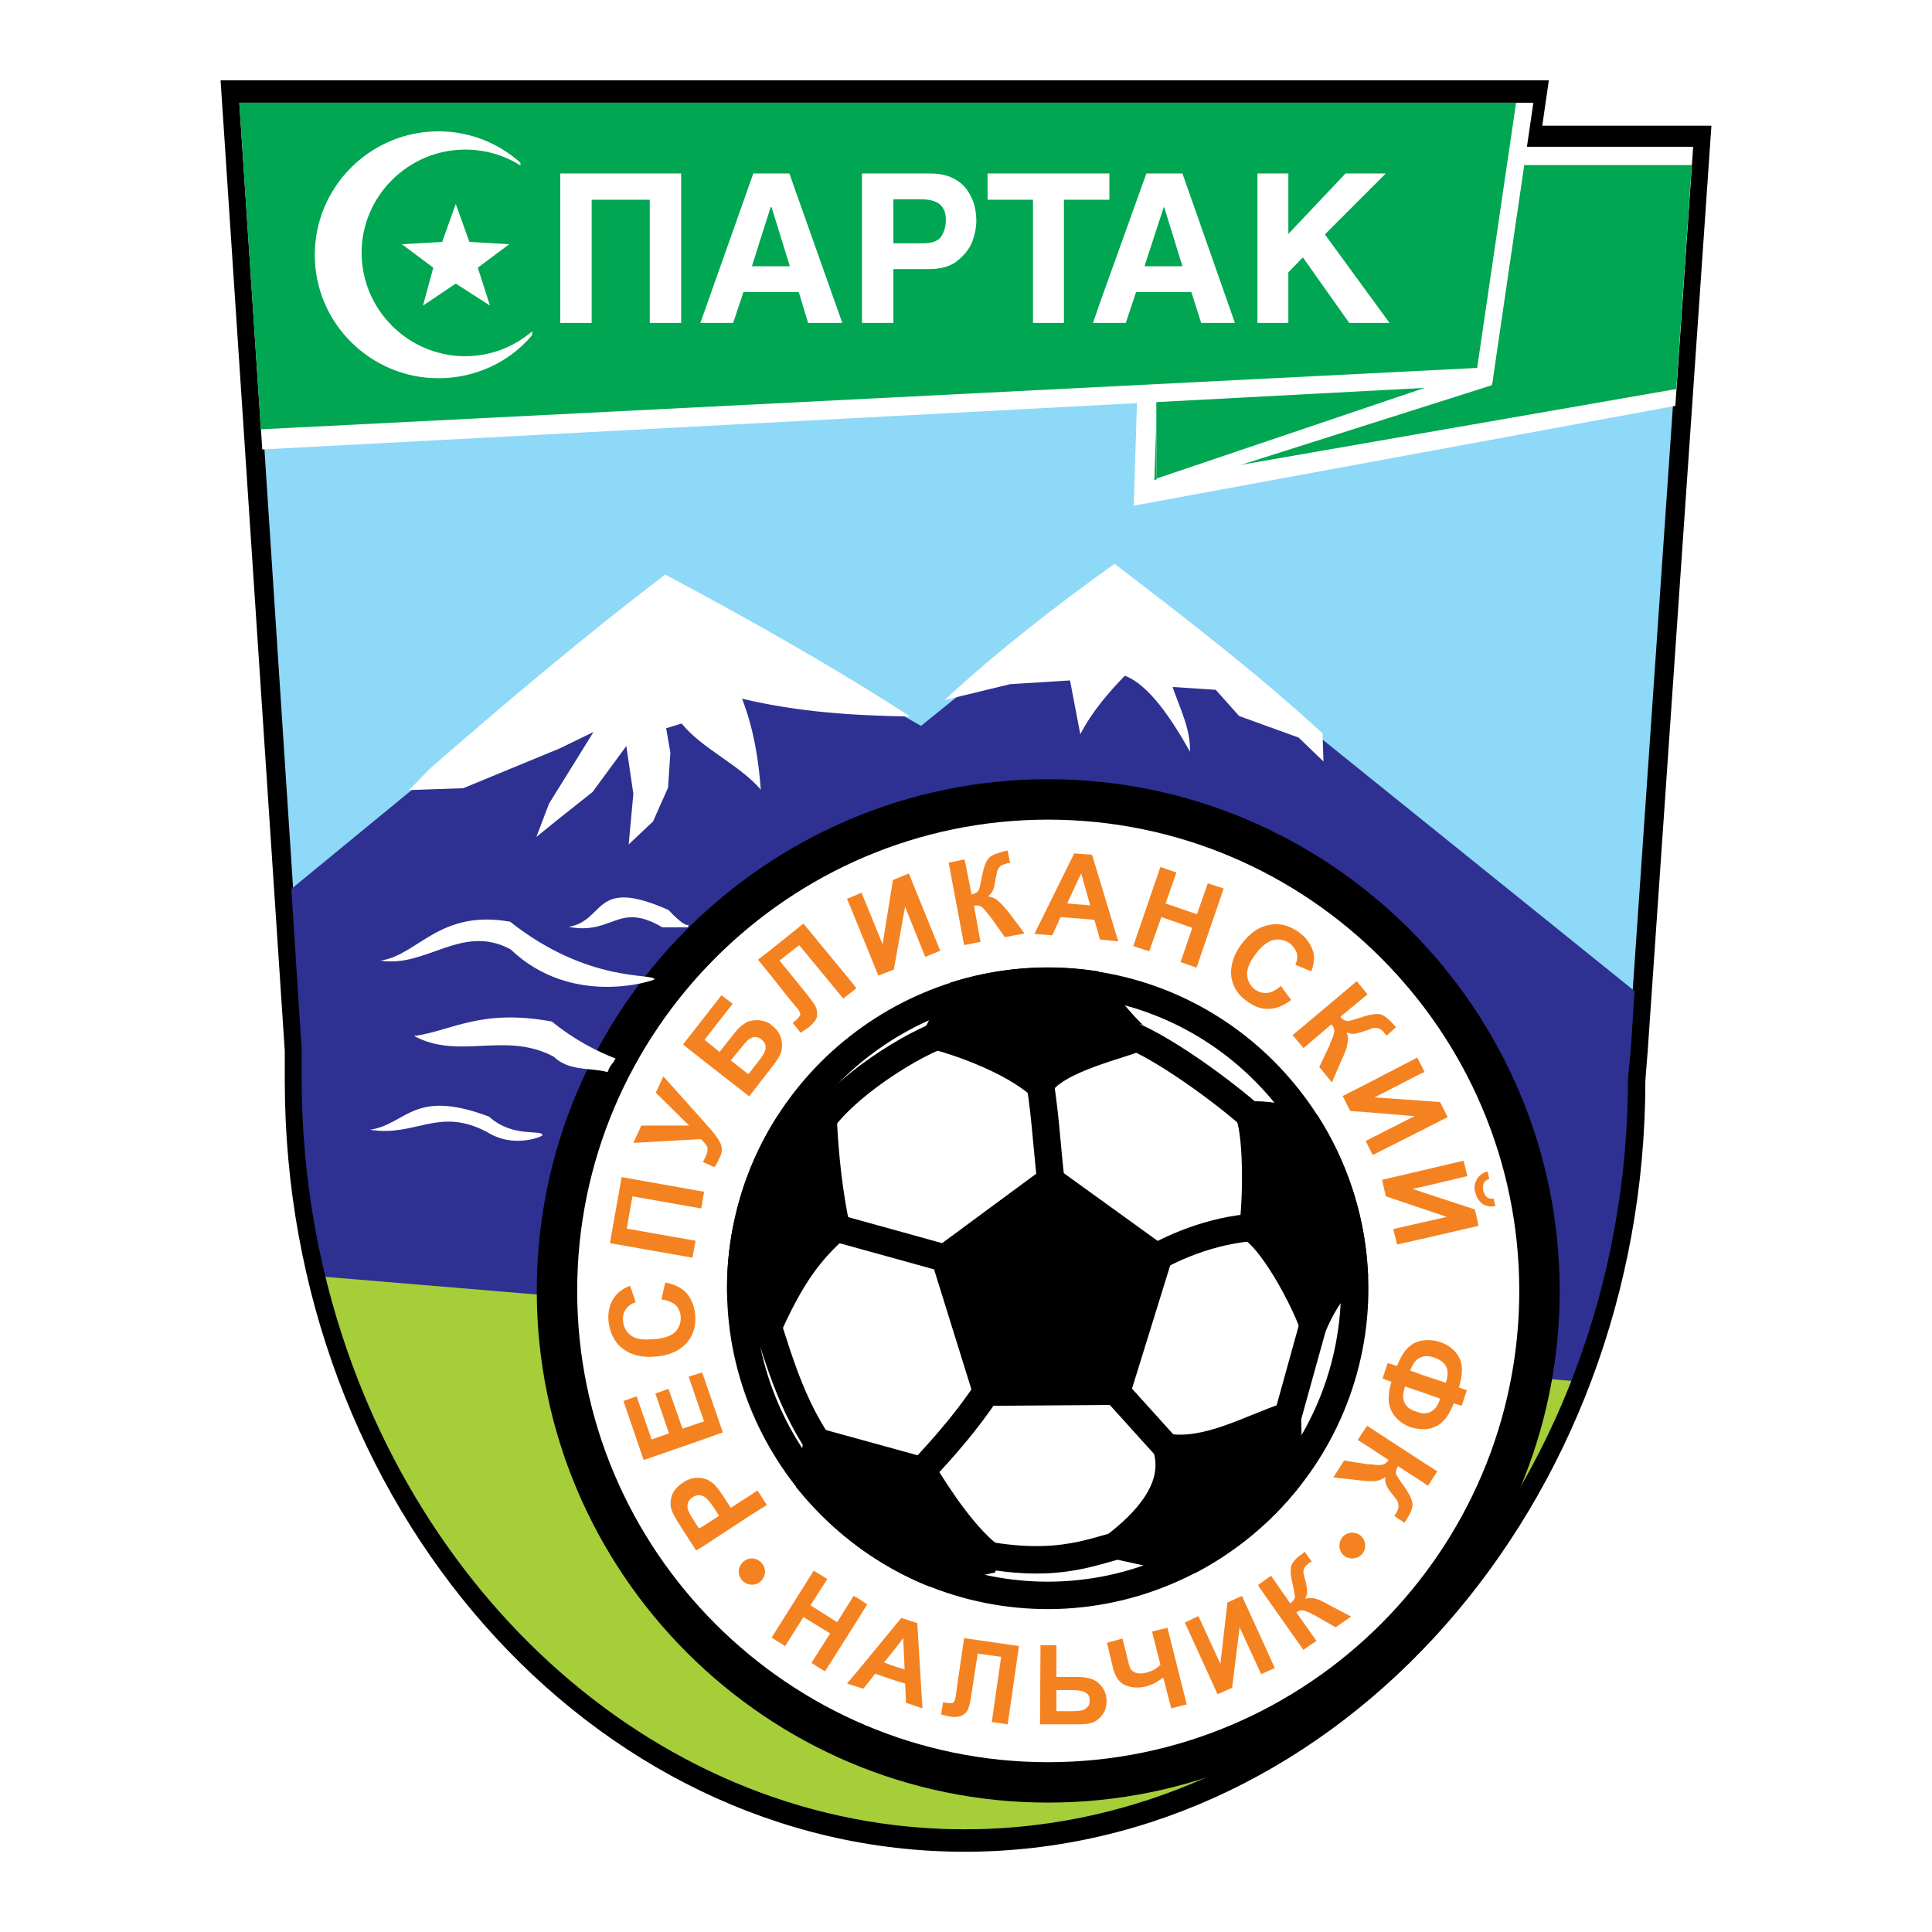 <?xml version="1.0" encoding="utf-8"?>
<!-- Generator: Adobe Illustrator 13.0.0, SVG Export Plug-In . SVG Version: 6.00 Build 14948)  -->
<!DOCTYPE svg PUBLIC "-//W3C//DTD SVG 1.0//EN" "http://www.w3.org/TR/2001/REC-SVG-20010904/DTD/svg10.dtd">
<svg version="1.0" id="Layer_1" xmlns="http://www.w3.org/2000/svg" xmlns:xlink="http://www.w3.org/1999/xlink" x="0px" y="0px"
	 width="192.756px" height="192.756px" viewBox="0 0 192.756 192.756" enable-background="new 0 0 192.756 192.756"
	 xml:space="preserve">
<g>
	<polygon fill-rule="evenodd" clip-rule="evenodd" fill="#FFFFFF" points="0,0 192.756,0 192.756,192.756 0,192.756 0,0 	"/>
	<path fill-rule="evenodd" clip-rule="evenodd" d="M96.238,184.75c37.349,0,67.92-34.639,67.92-76.943l0.233-2.945l6.357-92.32
		h-16.875l0.654-4.535H22.007l6.405,96.854v2.945C28.412,150.111,58.936,184.75,96.238,184.75L96.238,184.75z"/>
	
		<polygon fill-rule="evenodd" clip-rule="evenodd" fill="#8ED8F8" stroke="#000000" stroke-width="0.432" stroke-miterlimit="2.613" points="
		163.036,99.906 167.149,40.167 114.234,49.563 113.907,39.559 26.121,44.141 29.112,89.95 66.462,59.707 92.171,74.197 
		110.822,58.21 163.036,99.906 	"/>
	<polygon fill-rule="evenodd" clip-rule="evenodd" fill="#FFFFFF" points="167.149,40.494 168.927,14.645 114.234,14.645 
		113.112,50.451 167.149,40.494 	"/>
	<polygon fill-rule="evenodd" clip-rule="evenodd" fill="#00A651" points="167.243,38.812 168.785,16.467 116.244,16.467 
		115.169,47.88 167.243,38.812 	"/>
	<polygon fill-rule="evenodd" clip-rule="evenodd" fill="#FFFFFF" points="115.403,49.049 148.826,38.438 148.966,37.689 
		115.356,38.344 115.403,49.049 	"/>
	<polygon fill-rule="evenodd" clip-rule="evenodd" fill="#00A651" points="115.403,47.74 147.471,36.895 115.356,38.204 
		115.403,47.74 	"/>
	<polygon fill-rule="evenodd" clip-rule="evenodd" fill="#FFFFFF" points="23.876,10.25 26.167,44.842 148.872,38.344 
		152.986,10.25 23.876,10.25 	"/>
	<polygon fill-rule="evenodd" clip-rule="evenodd" fill="#00A651" points="23.876,10.25 26.027,42.832 147.377,36.708 
		151.257,10.25 23.876,10.25 	"/>
	<path fill-rule="evenodd" clip-rule="evenodd" fill="#2E3192" d="M96.238,182.506c36.414,0,66.19-33.75,66.19-74.98l0.28-2.85
		l0.374-5.797l-52.027-41.93L91.891,72.421L66.462,57.977L29.065,88.688l1.029,15.987v2.85
		C30.094,148.756,59.87,182.506,96.238,182.506L96.238,182.506z"/>
	<path fill-rule="evenodd" clip-rule="evenodd" fill="#A6CE39" d="M96.238,182.506c26.925,0,50.25-18.465,60.534-44.736
		L32.478,127.393C40.237,159.086,65.947,182.506,96.238,182.506L96.238,182.506z"/>
	
		<path fill-rule="evenodd" clip-rule="evenodd" fill="#FFFFFF" stroke="#000000" stroke-width="4.032" stroke-miterlimit="2.613" d="
		M104.559,177.83c27.018,0,49.035-22.016,49.035-49.035c0-27.018-22.018-49.035-49.035-49.035
		c-26.972,0-48.989,22.017-48.989,49.035C55.57,155.814,77.587,177.83,104.559,177.83L104.559,177.83z"/>
	<path fill-rule="evenodd" clip-rule="evenodd" fill="#FFFFFF" d="M116.104,29.136v-2.572h1.869l-1.822-5.889h-0.047v-3.366h1.869
		l5.236,14.912h-3.366l-0.981-3.084H116.104L116.104,29.136z M128.539,32.22h-3.086V17.309h3.086v6.03l5.703-6.03h4.02l-6.077,6.078
		l6.451,8.834h-4.021l-4.627-6.543l-1.449,1.495V32.22L128.539,32.22z M116.104,17.309v3.366l-1.917,5.889h1.917v2.572h-2.758
		l-1.028,3.084h-2.478V29.93l4.534-12.621H116.104L116.104,17.309z M109.841,19.927h0.842v-2.618h-0.842V19.927L109.841,19.927z
		 M109.841,17.309v2.618h-3.693V32.22h-3.085V19.927h-4.534v-2.618H109.841L109.841,17.309z M109.841,29.93l-0.795,2.291h0.795
		V29.93L109.841,29.93z M91.751,26.845v-2.571h0.28c0.981,0,1.636-0.233,1.917-0.748c0.28-0.467,0.42-0.981,0.42-1.589
		c0-0.748-0.233-1.262-0.654-1.589c-0.421-0.328-1.076-0.467-1.963-0.467v-2.572h1.074c0.935,0,1.777,0.188,2.432,0.561
		c0.701,0.374,1.215,0.935,1.589,1.683c0.374,0.701,0.561,1.542,0.561,2.523c0,0.608-0.14,1.263-0.374,1.964
		c-0.28,0.748-0.794,1.402-1.496,1.963c-0.655,0.561-1.637,0.842-2.852,0.842H91.751L91.751,26.845z M91.751,17.309v2.572
		c-0.047,0-0.094,0-0.141,0h-2.477v4.394h2.618v2.571h-2.618v5.375H86V17.309H91.751L91.751,17.309z M76.885,29.136v-2.572h1.918
		l-1.824-5.889h-0.046h-0.048v-3.366h1.871l5.282,14.912h-3.413l-0.934-3.084H76.885L76.885,29.136z M59.029,19.927V32.22h-3.131
		V17.309h12.06V32.22h-3.132V19.927H59.029L59.029,19.927z M76.885,17.309v3.366l-1.869,5.889h1.869v2.572h-2.71l-1.028,3.084
		h-3.272l5.282-14.912H76.885L76.885,17.309z"/>
	<path fill-rule="evenodd" clip-rule="evenodd" fill="#FFFFFF" d="M43.744,37.736c3.739,0,7.105-1.636,9.349-4.3v-0.374
		c-1.823,1.542-4.113,2.478-6.685,2.478c-5.655,0-10.33-4.627-10.33-10.331c0-5.656,4.675-10.283,10.33-10.283
		c2.011,0,3.928,0.561,5.517,1.589v-0.281c-2.197-1.962-5.048-3.131-8.18-3.131c-6.778,0-12.34,5.516-12.34,12.34
		C31.403,32.22,36.965,37.736,43.744,37.736L43.744,37.736z"/>
	<polygon fill-rule="evenodd" clip-rule="evenodd" fill="#FFFFFF" points="43.229,26.705 40.097,24.368 44.118,24.133 
		45.473,20.348 46.829,24.133 50.802,24.368 47.67,26.705 48.886,30.491 45.473,28.293 42.201,30.491 43.229,26.705 	"/>
	
		<path fill-rule="evenodd" clip-rule="evenodd" fill="#FFFFFF" stroke="#000000" stroke-width="2.736" stroke-miterlimit="2.613" d="
		M134.85,132.908c-2.432,16.734-18.044,28.375-34.731,25.943c-16.641-2.43-28.327-17.996-25.896-34.73
		c2.43-16.688,18.043-28.328,34.684-25.896C125.594,100.607,137.233,116.221,134.85,132.908L134.85,132.908z"/>
	<path fill="none" stroke="#000000" stroke-width="2.736" stroke-miterlimit="2.613" d="M104.886,118.23
		c-0.468-4.02-0.702-8.555-1.31-10.984 M98.855,138.191c-2.898,4.486-6.17,7.76-7.573,9.301 M125.22,111.734
		c-2.664-2.479-9.816-7.807-13.462-8.836 M126.155,122.393c-4.535,0.092-8.835,1.822-11.594,3.504 M131.437,130.664l-3.179,11.453
		 M117.32,145.436l-7.386-8.18 M112.785,153.896c-3.365,0.609-6.777,2.807-15.332,1.076 M76.324,131.412
		c1.403,4.16,2.853,9.957,6.918,14.725 M95.443,125.85l-12.48-3.457 M94.649,102.945c-3.367,0.982-10.798,5.609-13.183,9.676"/>
	<path fill-rule="evenodd" clip-rule="evenodd" d="M78.708,112.107c1.637-0.141,3.132-0.328,3.414-0.469
		c0.186,3.881,0.607,7.527,1.308,10.846c-2.478,2.244-4.347,4.488-6.778,9.91l-2.711-2.664c-0.093-1.824,0-3.693,0.281-5.609
		C74.876,119.727,76.418,115.66,78.708,112.107L78.708,112.107z M128.585,147.447c-2.711,3.459-6.17,6.311-10.05,8.32l-7.198-1.59
		c4.066-3.131,6.076-6.404,5.048-9.77c4.067,0.607,8.087-1.775,12.061-3.131L128.585,147.447L128.585,147.447z M93.247,157.029
		c-4.909-1.963-9.115-5.143-12.388-9.068c0.188-1.215,0.42-2.432,0.654-4.113l10.518,2.898c1.683,2.758,4.347,6.824,7.105,8.787
		C98.715,155.58,95.725,156.281,93.247,157.029L93.247,157.029z M95.209,99.346c4.254-1.355,8.881-1.822,13.603-1.168
		c1.449,2.01,4.207,5.281,4.674,5.328c-1.168,0.654-8.32,2.15-9.723,4.77c-2.991-2.572-7.946-4.254-10.33-4.91
		C94.322,101.637,94.836,100.422,95.209,99.346L95.209,99.346z M130.269,111.967c2.758,4.301,4.487,9.35,4.814,14.678
		c-1.589,1.17-2.992,3.039-4.067,5.609c-0.514-1.729-3.552-7.898-6.03-9.676c0.374-2.43,0.515-8.881-0.326-11.312
		C126.061,111.125,128.258,111.547,130.269,111.967L130.269,111.967z M115.543,125.523l-4.113,13.275l-12.995,0.094l-4.16-13.369
		l10.517-7.76L115.543,125.523L115.543,125.523z"/>
	<path fill="none" stroke="#000000" stroke-width="2.736" stroke-miterlimit="2.613" d="M78.708,112.107
		c1.637-0.141,3.132-0.328,3.414-0.469c0.186,3.881,0.607,7.527,1.308,10.846c-2.478,2.244-4.347,4.488-6.778,9.91 M76.652,132.395
		l-2.711-2.664 M73.94,129.73c-0.093-1.824,0-3.693,0.281-5.609c0.654-4.395,2.197-8.461,4.486-12.014 M128.585,147.447
		c-2.711,3.459-6.17,6.311-10.05,8.32 M118.535,155.768l-7.198-1.59 M111.337,154.178c4.066-3.131,6.076-6.404,5.048-9.77
		c4.067,0.607,8.087-1.775,12.061-3.131 M128.445,141.277l0.14,6.17 M93.247,157.029c-4.909-1.963-9.115-5.143-12.388-9.068
		c0.188-1.215,0.42-2.432,0.654-4.113 M81.513,143.848l10.518,2.898 M92.031,146.746c1.683,2.758,4.347,6.824,7.105,8.787
		c-0.422,0.047-3.412,0.748-5.89,1.496 M95.209,99.346c4.254-1.355,8.881-1.822,13.603-1.168c1.449,2.01,4.207,5.281,4.674,5.328
		c-1.168,0.654-8.32,2.15-9.723,4.77c-2.991-2.572-7.946-4.254-10.33-4.91C94.322,101.637,94.836,100.422,95.209,99.346
		 M130.269,111.967c2.758,4.301,4.487,9.35,4.814,14.678c-1.589,1.17-2.992,3.039-4.067,5.609c-0.514-1.729-3.552-7.898-6.03-9.676
		c0.374-2.43,0.515-8.881-0.326-11.312C126.061,111.125,128.258,111.547,130.269,111.967 M115.543,125.523l-4.113,13.275
		l-12.995,0.094l-4.16-13.369l10.517-7.76L115.543,125.523L115.543,125.523z"/>
	<path fill-rule="evenodd" clip-rule="evenodd" fill="#F58220" d="M147.33,122.344v-0.887l0.187,0.84L147.33,122.344L147.33,122.344
		z M147.33,119.4v-1.684c0-0.047,0-0.047,0-0.047c0.233-0.373,0.562-0.654,1.075-0.795l0.187,0.748
		c-0.28,0.094-0.467,0.234-0.561,0.422c-0.094,0.186-0.094,0.42-0.047,0.746c0.094,0.281,0.187,0.516,0.374,0.654
		c0.187,0.141,0.374,0.189,0.654,0.141l0.187,0.748c-0.514,0.094-0.935,0-1.308-0.232C147.657,119.914,147.471,119.68,147.33,119.4
		L147.33,119.4z M147.33,117.717v1.684c-0.047-0.141-0.094-0.281-0.141-0.422C147.05,118.512,147.097,118.092,147.33,117.717
		L147.33,117.717z M147.33,121.457l-0.188-0.795l-5.282-1.73v1.637l2.479,0.842l-2.479,0.561v1.635l5.47-1.262V121.457
		L147.33,121.457z M141.86,147.82v-2.01l1.543,0.982l-0.935,1.447L141.86,147.82L141.86,147.82z M141.86,142.584v-1.588
		c0.842,0.094,1.496-0.375,1.824-1.449l-1.824-0.654v-1.729l2.385,0.793c0.233-0.654,0.233-1.215,0.046-1.59
		c-0.187-0.42-0.606-0.701-1.215-0.934c-0.467-0.141-0.889-0.188-1.216-0.047v-1.637c0.562-0.094,1.169-0.047,1.824,0.141
		c0.888,0.326,1.542,0.842,1.916,1.59s0.327,1.729-0.047,2.945l0.795,0.279l-0.515,1.543l-0.794-0.234
		c-0.468,1.215-1.075,2.01-1.87,2.338C142.749,142.537,142.328,142.633,141.86,142.584L141.86,142.584z M141.86,118.418v-1.637
		l4.161-0.98l0.374,1.543L141.86,118.418L141.86,118.418z M141.86,112.762v-2.945l1.824,0.141l0.747,1.496L141.86,112.762
		L141.86,112.762z M141.86,107.059v-0.654l0.281,0.561L141.86,107.059L141.86,107.059z M141.86,106.404v0.654l-4.721,2.432
		l4.721,0.326v2.945l-4.908,2.479l-0.326-0.656v-0.934l4.487-2.291l-4.487-0.375v-2.99l4.768-2.479L141.86,106.404L141.86,106.404z
		 M141.86,116.781v1.637l-0.934,0.188l0.934,0.326v1.637l-3.599-1.215l-0.374-1.637L141.86,116.781L141.86,116.781z M141.86,121.971
		v1.635l-2.477,0.562l-0.374-1.543L141.86,121.971L141.86,121.971z M141.86,133.75v1.637c-0.514,0.141-0.888,0.607-1.168,1.355
		l1.168,0.422v1.729l-1.683-0.561c-0.14,0.42-0.187,0.795-0.187,1.121c0.047,0.373,0.187,0.654,0.374,0.842
		c0.188,0.232,0.515,0.42,0.981,0.561c0.187,0.047,0.327,0.094,0.514,0.141v1.588c-0.374,0-0.747-0.092-1.121-0.186
		c-0.842-0.328-1.496-0.842-1.869-1.543c-0.422-0.748-0.422-1.729-0.048-2.992l-0.888-0.326l0.514-1.543l0.936,0.281
		c0.467-1.217,1.074-2.012,1.87-2.338C141.44,133.844,141.628,133.797,141.86,133.75L141.86,133.75z M141.86,145.811l-5.234-3.412
		v2.01l1.916,1.262c-0.187,0.234-0.327,0.375-0.514,0.422c-0.141,0.092-0.468,0.092-0.936,0.045
		c-0.234-0.045-0.374-0.045-0.421-0.045h-0.046v1.682c0.187,0,0.373,0,0.514,0c0.421-0.047,0.795-0.188,1.075-0.42
		c-0.047,0.326,0,0.607,0.094,0.795c0.093,0.232,0.233,0.467,0.42,0.701c0.374,0.467,0.608,0.746,0.701,0.934
		c0.095,0.188,0.095,0.375,0.095,0.561c0,0.188-0.095,0.422-0.281,0.703l-0.141,0.186l1.028,0.701
		c0.047-0.141,0.094-0.186,0.141-0.232c0.421-0.654,0.655-1.17,0.655-1.59s-0.281-1.029-0.842-1.824
		c-0.468-0.607-0.701-1.027-0.795-1.215c-0.047-0.188,0-0.467,0.188-0.795l2.383,1.543V145.811L141.86,145.811z M136.626,102.711
		v-1.449c0.514-0.092,0.888-0.141,1.168-0.045c0.374,0.139,0.842,0.514,1.355,1.121c0,0,0.047,0.047,0.141,0.141l-0.935,0.84
		l-0.188-0.186c-0.188-0.281-0.421-0.469-0.561-0.514c-0.188-0.047-0.374-0.094-0.562-0.047
		C136.952,102.572,136.812,102.619,136.626,102.711L136.626,102.711z M136.626,101.262v1.449c-0.188,0.047-0.422,0.141-0.702,0.234
		s-0.514,0.141-0.748,0.188c-0.233,0.047-0.514,0-0.841-0.141c0.187,0.373,0.187,0.748,0.094,1.121
		c-0.047,0.422-0.234,0.936-0.515,1.496l-1.028,2.385l-1.262-1.543l1.028-2.15c0-0.047,0-0.094,0.046-0.188
		c0-0.047,0.094-0.186,0.188-0.42c0.188-0.42,0.233-0.748,0.233-0.889c0-0.186-0.093-0.373-0.279-0.607l-2.806,2.385v-0.047v-2.15
		l5.329-4.488l1.075,1.309l-2.712,2.244c0.234,0.281,0.516,0.422,0.702,0.422s0.654-0.141,1.402-0.375
		C136.111,101.402,136.392,101.309,136.626,101.262L136.626,101.262z M136.626,107.994l-2.665,1.355l0.748,1.496l1.917,0.139
		V107.994L136.626,107.994z M136.626,113.65v0.934l-0.374-0.748L136.626,113.65L136.626,113.65z M136.626,142.398v2.01l-1.17-0.748
		l0.936-1.402L136.626,142.398L136.626,142.398z M136.626,146.092v1.682c-0.327,0-0.655-0.047-1.075-0.094l-2.524-0.279l1.074-1.684
		l2.384,0.375C136.484,146.092,136.531,146.092,136.626,146.092L136.626,146.092z M130.034,96.588v-3.226
		c0.562,0.561,0.889,1.168,1.028,1.776c0.094,0.514,0,1.122-0.233,1.776L130.034,96.588L130.034,96.588z M130.034,93.363v3.226
		l-0.794-0.327c0.187-0.421,0.233-0.795,0.14-1.216c-0.14-0.327-0.374-0.655-0.701-0.935c-0.514-0.327-1.075-0.467-1.636-0.327
		s-1.169,0.607-1.73,1.355c-0.653,0.841-0.934,1.589-0.888,2.15c0.047,0.607,0.328,1.076,0.795,1.449
		c0.374,0.234,0.794,0.373,1.216,0.326c0.42-0.045,0.888-0.279,1.354-0.699l1.028,1.402c-0.748,0.561-1.495,0.887-2.243,0.887
		c-0.701,0.047-1.449-0.232-2.15-0.748c-0.935-0.654-1.449-1.494-1.589-2.523c-0.094-1.028,0.233-2.104,0.981-3.132
		c0.842-1.122,1.729-1.776,2.805-1.963c1.028-0.234,2.01,0.047,2.945,0.701C129.754,93.129,129.895,93.27,130.034,93.363
		L130.034,93.363z M130.034,102.385v2.15l-1.075-1.262L130.034,102.385L130.034,102.385z M107.598,91.633V90.23l1.168,0.094
		l-0.889-3.179l-0.279,0.561v-2.524l1.355,0.094l2.616,8.647l-1.822-0.188l-0.561-1.963L107.598,91.633L107.598,91.633z
		 M113.066,94.391l2.711-7.899l1.59,0.561l-1.076,3.085l3.133,1.075l1.075-3.085l1.589,0.514l-2.711,7.9l-1.59-0.561l1.169-3.412
		l-3.085-1.075l-1.216,3.413L113.066,94.391L113.066,94.391z M107.598,85.183v2.524l-1.123,2.431l1.123,0.093v1.403l-1.777-0.14
		l-0.841,1.823l-1.776-0.14l3.973-8.04L107.598,85.183L107.598,85.183z M84.973,98.973V97.99l0.467,0.607L84.973,98.973
		L84.973,98.973z M84.973,90.792v-1.309l0.981-0.421l2.104,5.142l1.028-6.404l1.589-0.654l3.132,7.713l-1.497,0.608l-2.01-5.001
		l-1.122,6.264l-1.543,0.607L84.973,90.792L84.973,90.792z M94.649,86.071l1.589-0.328l0.701,3.506
		c0.374-0.094,0.607-0.234,0.701-0.421c0.094-0.187,0.187-0.654,0.328-1.402c0.187-0.935,0.42-1.59,0.747-1.87
		c0.281-0.28,0.842-0.468,1.59-0.655c0.047,0,0.093,0,0.234-0.046l0.233,1.262h-0.233c-0.328,0.094-0.562,0.187-0.701,0.281
		c-0.141,0.14-0.281,0.281-0.327,0.467c-0.047,0.187-0.142,0.561-0.234,1.122c-0.047,0.327-0.093,0.562-0.188,0.795
		c-0.093,0.234-0.233,0.421-0.514,0.654c0.374,0.047,0.748,0.188,1.028,0.468c0.327,0.28,0.654,0.654,1.075,1.168l1.543,2.057
		l-1.964,0.373l-1.355-1.916c-0.047-0.047-0.093-0.094-0.14-0.188c-0.048,0-0.141-0.14-0.28-0.327
		c-0.281-0.374-0.515-0.607-0.655-0.654c-0.187-0.093-0.374-0.093-0.654-0.047l0.654,3.6l-1.636,0.327L94.649,86.071L94.649,86.071z
		 M84.973,89.483v1.309l-0.468-1.122L84.973,89.483L84.973,89.483z M84.973,97.99v0.982l-0.841,0.654l-4.395-5.33l-1.963,1.543
		l2.244,2.757c0.654,0.795,1.075,1.355,1.309,1.73c0.187,0.373,0.234,0.701,0.187,1.074c-0.047,0.328-0.327,0.654-0.748,1.029
		c-0.14,0.141-0.467,0.326-0.888,0.607l-0.795-0.982l0.281-0.232c0.28-0.234,0.42-0.422,0.467-0.562s-0.047-0.373-0.281-0.654
		l-0.935-1.121l-1.777-2.244v-2.431l3.319-2.664L84.973,97.99L84.973,97.99z M76.838,106.686l0.328-0.422
		c0.421-0.561,0.702-1.027,0.795-1.402c0.093-0.373,0.093-0.795-0.047-1.309c-0.14-0.467-0.421-0.889-0.888-1.215
		c-0.047-0.047-0.141-0.141-0.188-0.188V106.686L76.838,106.686z M76.512,150.158l-1.87,1.168v-2.01l0.936-0.607L76.512,150.158
		L76.512,150.158z M76.838,94.812v2.431l-1.215-1.495L76.838,94.812L76.838,94.812z M76.838,102.15v4.535l-2.103,2.711l-0.094-0.094
		v-2.15v0.047l1.029-1.309c0.327-0.422,0.514-0.701,0.608-0.936c0.094-0.186,0.14-0.42,0.094-0.654
		c-0.048-0.234-0.188-0.42-0.421-0.607c-0.28-0.234-0.607-0.281-0.888-0.188c-0.141,0.047-0.281,0.141-0.421,0.234v-1.822
		c0.28-0.094,0.654-0.141,0.981-0.141C76.044,101.824,76.465,101.918,76.838,102.15L76.838,102.15z M74.642,151.326l-4.487,2.945
		v-2.01l1.589-1.029l-0.514-0.795c-0.374-0.561-0.654-0.887-0.841-1.027c-0.094-0.047-0.141-0.094-0.234-0.141v-1.777
		c0.094,0.049,0.187,0.049,0.327,0.094c0.281,0.141,0.561,0.328,0.795,0.516c0.28,0.326,0.654,0.795,1.028,1.402l0.607,0.934
		l1.729-1.121V151.326L74.642,151.326z M74.642,101.918v1.822c-0.187,0.188-0.42,0.42-0.654,0.748l-1.076,1.309l1.729,1.355v2.15
		l-4.487-3.506v-4.16l1.823-2.338l1.122,0.842l-2.805,3.6l1.497,1.215l1.402-1.775c0.374-0.516,0.748-0.842,1.122-1.076
		C74.408,102.01,74.549,101.963,74.642,101.918L74.642,101.918z M70.154,143.613v-1.777l0.094-0.045l-0.094-0.234v-4.348
		l1.963,5.703L70.154,143.613L70.154,143.613z M70.154,119.445v-0.561h0.094L70.154,119.445L70.154,119.445z M70.154,115.941v-0.049
		c0.094-0.186,0.187-0.373,0.281-0.561c0.14-0.326,0.187-0.654,0.14-0.84c-0.047-0.188-0.187-0.375-0.421-0.609v-2.057l0.654,0.748
		c0.514,0.561,0.842,1.029,1.075,1.496c0.187,0.422,0.187,0.889-0.047,1.355c-0.187,0.422-0.374,0.795-0.56,1.029L70.154,115.941
		L70.154,115.941z M70.154,154.271l-0.702,0.42l-1.448-2.242c-0.561-0.889-0.888-1.449-0.982-1.777c-0.187-0.467-0.14-0.936,0-1.449
		c0.187-0.514,0.561-0.936,1.122-1.309c0.42-0.281,0.841-0.422,1.215-0.467c0.281,0,0.562,0,0.795,0.045v1.777
		c-0.14-0.047-0.233-0.094-0.374-0.094c-0.234,0-0.468,0.047-0.655,0.188c-0.28,0.188-0.42,0.373-0.514,0.654
		c-0.047,0.232-0.047,0.514,0.093,0.748c0.046,0.188,0.28,0.561,0.607,1.074l0.42,0.654l0.421-0.232V154.271L70.154,154.271z
		 M70.154,101.637v4.16l-2.01-1.59L70.154,101.637L70.154,101.637z M70.154,111.826v2.057c-0.047-0.092-0.14-0.139-0.233-0.232
		l-6.731,0.373l0.794-1.729h4.768l-3.318-3.273l0.748-1.635L70.154,111.826L70.154,111.826z M70.154,115.893v0.049V115.893
		L70.154,115.893z M70.154,118.885v0.561l-0.187,1.123l-6.871-1.215l-0.561,3.225l6.872,1.215l-0.328,1.684l-8.227-1.449
		l1.169-6.592L70.154,118.885L70.154,118.885z M70.154,137.209v4.348l-1.449-4.207l1.355-0.42L70.154,137.209L70.154,137.209z
		 M70.154,141.836l-2.057,0.701l-1.402-3.973l-1.309,0.467l1.355,3.975l-1.73,0.607l-1.496-4.301l-1.309,0.467l2.01,5.891
		l5.937-2.057V141.836L70.154,141.836z M65.994,129.637l0.375-1.684c0.935,0.188,1.636,0.516,2.15,1.076
		c0.467,0.561,0.748,1.262,0.841,2.15c0.093,1.121-0.187,2.057-0.888,2.852c-0.701,0.746-1.729,1.215-3.038,1.309
		c-1.356,0.141-2.478-0.141-3.319-0.795c-0.794-0.607-1.262-1.543-1.402-2.711c-0.093-1.027,0.14-1.871,0.701-2.57
		c0.327-0.375,0.794-0.748,1.449-0.982l0.561,1.637c-0.42,0.139-0.747,0.373-0.981,0.701c-0.234,0.326-0.327,0.746-0.28,1.168
		c0.046,0.607,0.327,1.121,0.794,1.449c0.467,0.373,1.215,0.467,2.197,0.373c1.075-0.047,1.824-0.326,2.244-0.748
		c0.374-0.42,0.561-0.934,0.514-1.541c-0.046-0.422-0.187-0.795-0.514-1.123C67.069,129.918,66.602,129.73,65.994,129.637
		L65.994,129.637z"/>
	<path fill-rule="evenodd" clip-rule="evenodd" fill="#F58220" d="M126.342,166.799v-2.244l0.842,1.869L126.342,166.799
		L126.342,166.799z M126.342,159.365l3.692,5.236l1.309-0.889l-2.01-2.85c0.234-0.141,0.421-0.234,0.608-0.188
		c0.14,0,0.42,0.092,0.841,0.279c0.188,0.141,0.327,0.188,0.374,0.188c0.047,0.047,0.141,0.094,0.141,0.094l1.963,1.121l1.543-1.074
		l-2.15-1.121c-0.515-0.328-0.982-0.516-1.355-0.654c-0.374-0.096-0.701-0.096-1.075,0c0.14-0.281,0.233-0.562,0.187-0.75
		c0-0.232-0.047-0.467-0.094-0.748c-0.14-0.514-0.233-0.887-0.28-1.074c0-0.188,0.047-0.373,0.094-0.514
		c0.094-0.141,0.28-0.328,0.514-0.516l0.234-0.092l-0.701-0.982c-0.094,0.047-0.141,0.094-0.187,0.141
		c-0.608,0.42-0.982,0.795-1.122,1.168c-0.141,0.328-0.141,0.982,0.093,1.869c0.141,0.701,0.234,1.17,0.234,1.355
		c-0.048,0.188-0.188,0.375-0.468,0.609l-1.917-2.758l-0.467,0.326V159.365L126.342,159.365z M126.342,157.543v1.822l-0.842-1.215
		L126.342,157.543L126.342,157.543z M126.342,164.555l-2.431-5.328l-1.449,0.654l-0.701,6.123l-2.197-4.768l-1.263,0.607v0.234
		l3.18,6.965l1.448-0.654l0.749-6.031l2.149,4.676l0.515-0.234V164.555L126.342,164.555z M118.301,170.07v-0.42l0.095,0.42H118.301
		L118.301,170.07z M118.301,161.844v0.234l-0.093-0.188L118.301,161.844L118.301,161.844z M118.301,169.65v0.42l-1.448,0.375
		l-0.795-3.086c-0.28,0.234-0.561,0.375-0.842,0.561c-0.28,0.141-0.561,0.234-0.841,0.328c-0.795,0.188-1.449,0.141-2.057-0.094
		s-1.028-0.795-1.263-1.682l-0.607-2.572l1.542-0.42l0.468,1.869c0.141,0.561,0.234,0.982,0.327,1.123
		c0.094,0.186,0.281,0.326,0.515,0.42c0.28,0.094,0.607,0.094,1.028,0c0.327-0.094,0.607-0.188,0.841-0.328
		c0.234-0.141,0.421-0.279,0.608-0.467l-0.842-3.318l1.543-0.375L118.301,169.65L118.301,169.65z M107.036,172.035v-1.311
		c0.468,0,0.747-0.045,0.935-0.092c0.187-0.047,0.374-0.141,0.514-0.328c0.188-0.141,0.234-0.373,0.234-0.607
		c0-0.375-0.094-0.654-0.374-0.795c-0.233-0.188-0.701-0.281-1.309-0.281v-1.309h0.468c1.028,0,1.776,0.234,2.196,0.701
		c0.468,0.469,0.702,1.029,0.702,1.684c0,0.561-0.141,1.027-0.422,1.402c-0.28,0.373-0.607,0.607-0.935,0.748
		c-0.374,0.141-0.889,0.188-1.542,0.188H107.036L107.036,172.035z M107.036,167.312v1.309c0,0,0,0-0.047,0h-1.59v2.104h1.543
		c0.047,0,0.094,0,0.094,0v1.311h-3.272l0.047-7.9h1.589v3.178H107.036L107.036,167.312z M89.226,167.641v-1.402l1.028,0.326
		l-0.14-3.131l-0.888,1.168v-2.336l0.702-0.844l1.589,0.516l0.514,8.508l-1.637-0.561l-0.093-1.918L89.226,167.641L89.226,167.641z
		 M96.191,163.434l5.469,0.795l-1.121,7.807l-1.59-0.234l0.935-6.498l-2.337-0.326l-0.514,3.318c-0.14,0.982-0.234,1.637-0.374,2.01
		c-0.093,0.375-0.327,0.654-0.607,0.795c-0.234,0.188-0.654,0.234-1.123,0.188c-0.187-0.047-0.514-0.094-1.028-0.234l0.188-1.215
		l0.374,0.047c0.327,0.047,0.514,0.047,0.607,0c0.14-0.094,0.234-0.281,0.281-0.654l0.187-1.355L96.191,163.434L96.191,163.434z
		 M85.534,159.412l0.981,0.656l-0.981,1.588V159.412L85.534,159.412z M89.226,162.266v2.336l-1.028,1.262l1.028,0.375v1.402
		l-1.917-0.654l-1.168,1.496l-0.607-0.188v-1.543L89.226,162.266L89.226,162.266z M76.979,163.387l4.208-6.684l1.355,0.84
		l-1.683,2.619l2.664,1.682l1.637-2.617l0.374,0.186v2.244l-3.226,5.096l-1.355-0.842l1.87-2.943l-2.664-1.637l-1.823,2.898
		L76.979,163.387L76.979,163.387z M85.534,166.752l-1.029,1.215l1.029,0.328V166.752L85.534,166.752z"/>
	<path fill-rule="evenodd" clip-rule="evenodd" fill="#F58220" d="M75.016,158.105c0.701,0,1.308-0.562,1.308-1.311
		c0-0.701-0.607-1.309-1.308-1.309c-0.702,0-1.309,0.607-1.309,1.309C73.707,157.543,74.314,158.105,75.016,158.105L75.016,158.105z
		"/>
	<path fill-rule="evenodd" clip-rule="evenodd" fill="#F58220" d="M134.896,155.486c0.747,0,1.308-0.561,1.308-1.262
		c0-0.748-0.561-1.309-1.308-1.309c-0.702,0-1.263,0.561-1.263,1.309C133.634,154.926,134.194,155.486,134.896,155.486
		L134.896,155.486z"/>
	<path fill-rule="evenodd" clip-rule="evenodd" fill="#FFFFFF" d="M66.368,57.322c8.414,4.488,16.548,9.069,24.448,14.164
		c-5.609-0.093-11.079-0.421-16.782-1.776c1.123,2.898,1.637,5.89,1.871,9.069c-2.244-2.571-5.797-4.021-7.9-6.592l-1.542,0.468
		l0.42,2.431l-0.233,3.505l-1.497,3.366l-2.43,2.291l0.467-5.049l-0.701-4.768l-3.366,4.581l-3.412,2.711L53.513,83.5l1.263-3.319
		l4.44-7.151l-3.366,1.635l-9.629,3.974l-5.422,0.187l2.104-2.15C50.568,69.99,58.562,63.259,66.368,57.322L66.368,57.322z"/>
	<path fill-rule="evenodd" clip-rule="evenodd" fill="#FFFFFF" d="M131.951,73.169c-6.545-6.03-13.743-11.547-20.755-16.922
		c-5.797,4.16-11.499,8.554-16.968,13.603l6.544-1.589l5.983-0.375c0.327,1.776,0.7,3.6,1.027,5.376
		c1.122-2.197,2.805-4.16,4.441-5.843c2.431,0.888,4.768,4.487,6.498,7.573c0.093-2.244-1.075-4.488-1.73-6.451l4.301,0.28
		l2.337,2.618l5.938,2.15l2.477,2.384L131.951,73.169L131.951,73.169z"/>
	<path fill-rule="evenodd" clip-rule="evenodd" fill="#FFFFFF" d="M65.293,97.711c0-0.655-6.544,0.467-14.397-5.751
		c-7.104-1.261-9.208,3.366-12.948,3.88c4.581,0.748,8.133-3.739,12.995-1.122C57.112,100.607,65.293,97.805,65.293,97.711
		L65.293,97.711z"/>
	<path fill-rule="evenodd" clip-rule="evenodd" fill="#FFFFFF" d="M61.413,105.609c-1.917-0.748-4.113-1.869-6.357-3.691
		c-7.105-1.311-10.004,0.934-13.743,1.447c4.581,2.432,9.068-0.514,13.93,2.057c1.542,1.498,3.74,1.076,5.376,1.543
		C60.993,106.031,60.946,106.451,61.413,105.609L61.413,105.609z"/>
	<path fill-rule="evenodd" clip-rule="evenodd" fill="#FFFFFF" d="M54.121,113.275c0-0.654-2.898,0.328-5.329-1.869
		c-7.572-2.852-8.18,0.748-11.873,1.309c4.581,0.748,6.825-2.338,11.687,0.234C51.27,114.631,54.121,113.369,54.121,113.275
		L54.121,113.275z"/>
	<path fill-rule="evenodd" clip-rule="evenodd" fill="#FFFFFF" d="M68.659,92.381c0-0.748,0.514,1.029-1.963-1.589
		c-7.573-3.366-6.217,1.028-9.957,1.683c4.44,0.841,4.908-2.57,9.349,0.047h2.571C68.659,92.428,68.659,92.381,68.659,92.381
		L68.659,92.381z"/>
</g>
</svg>

